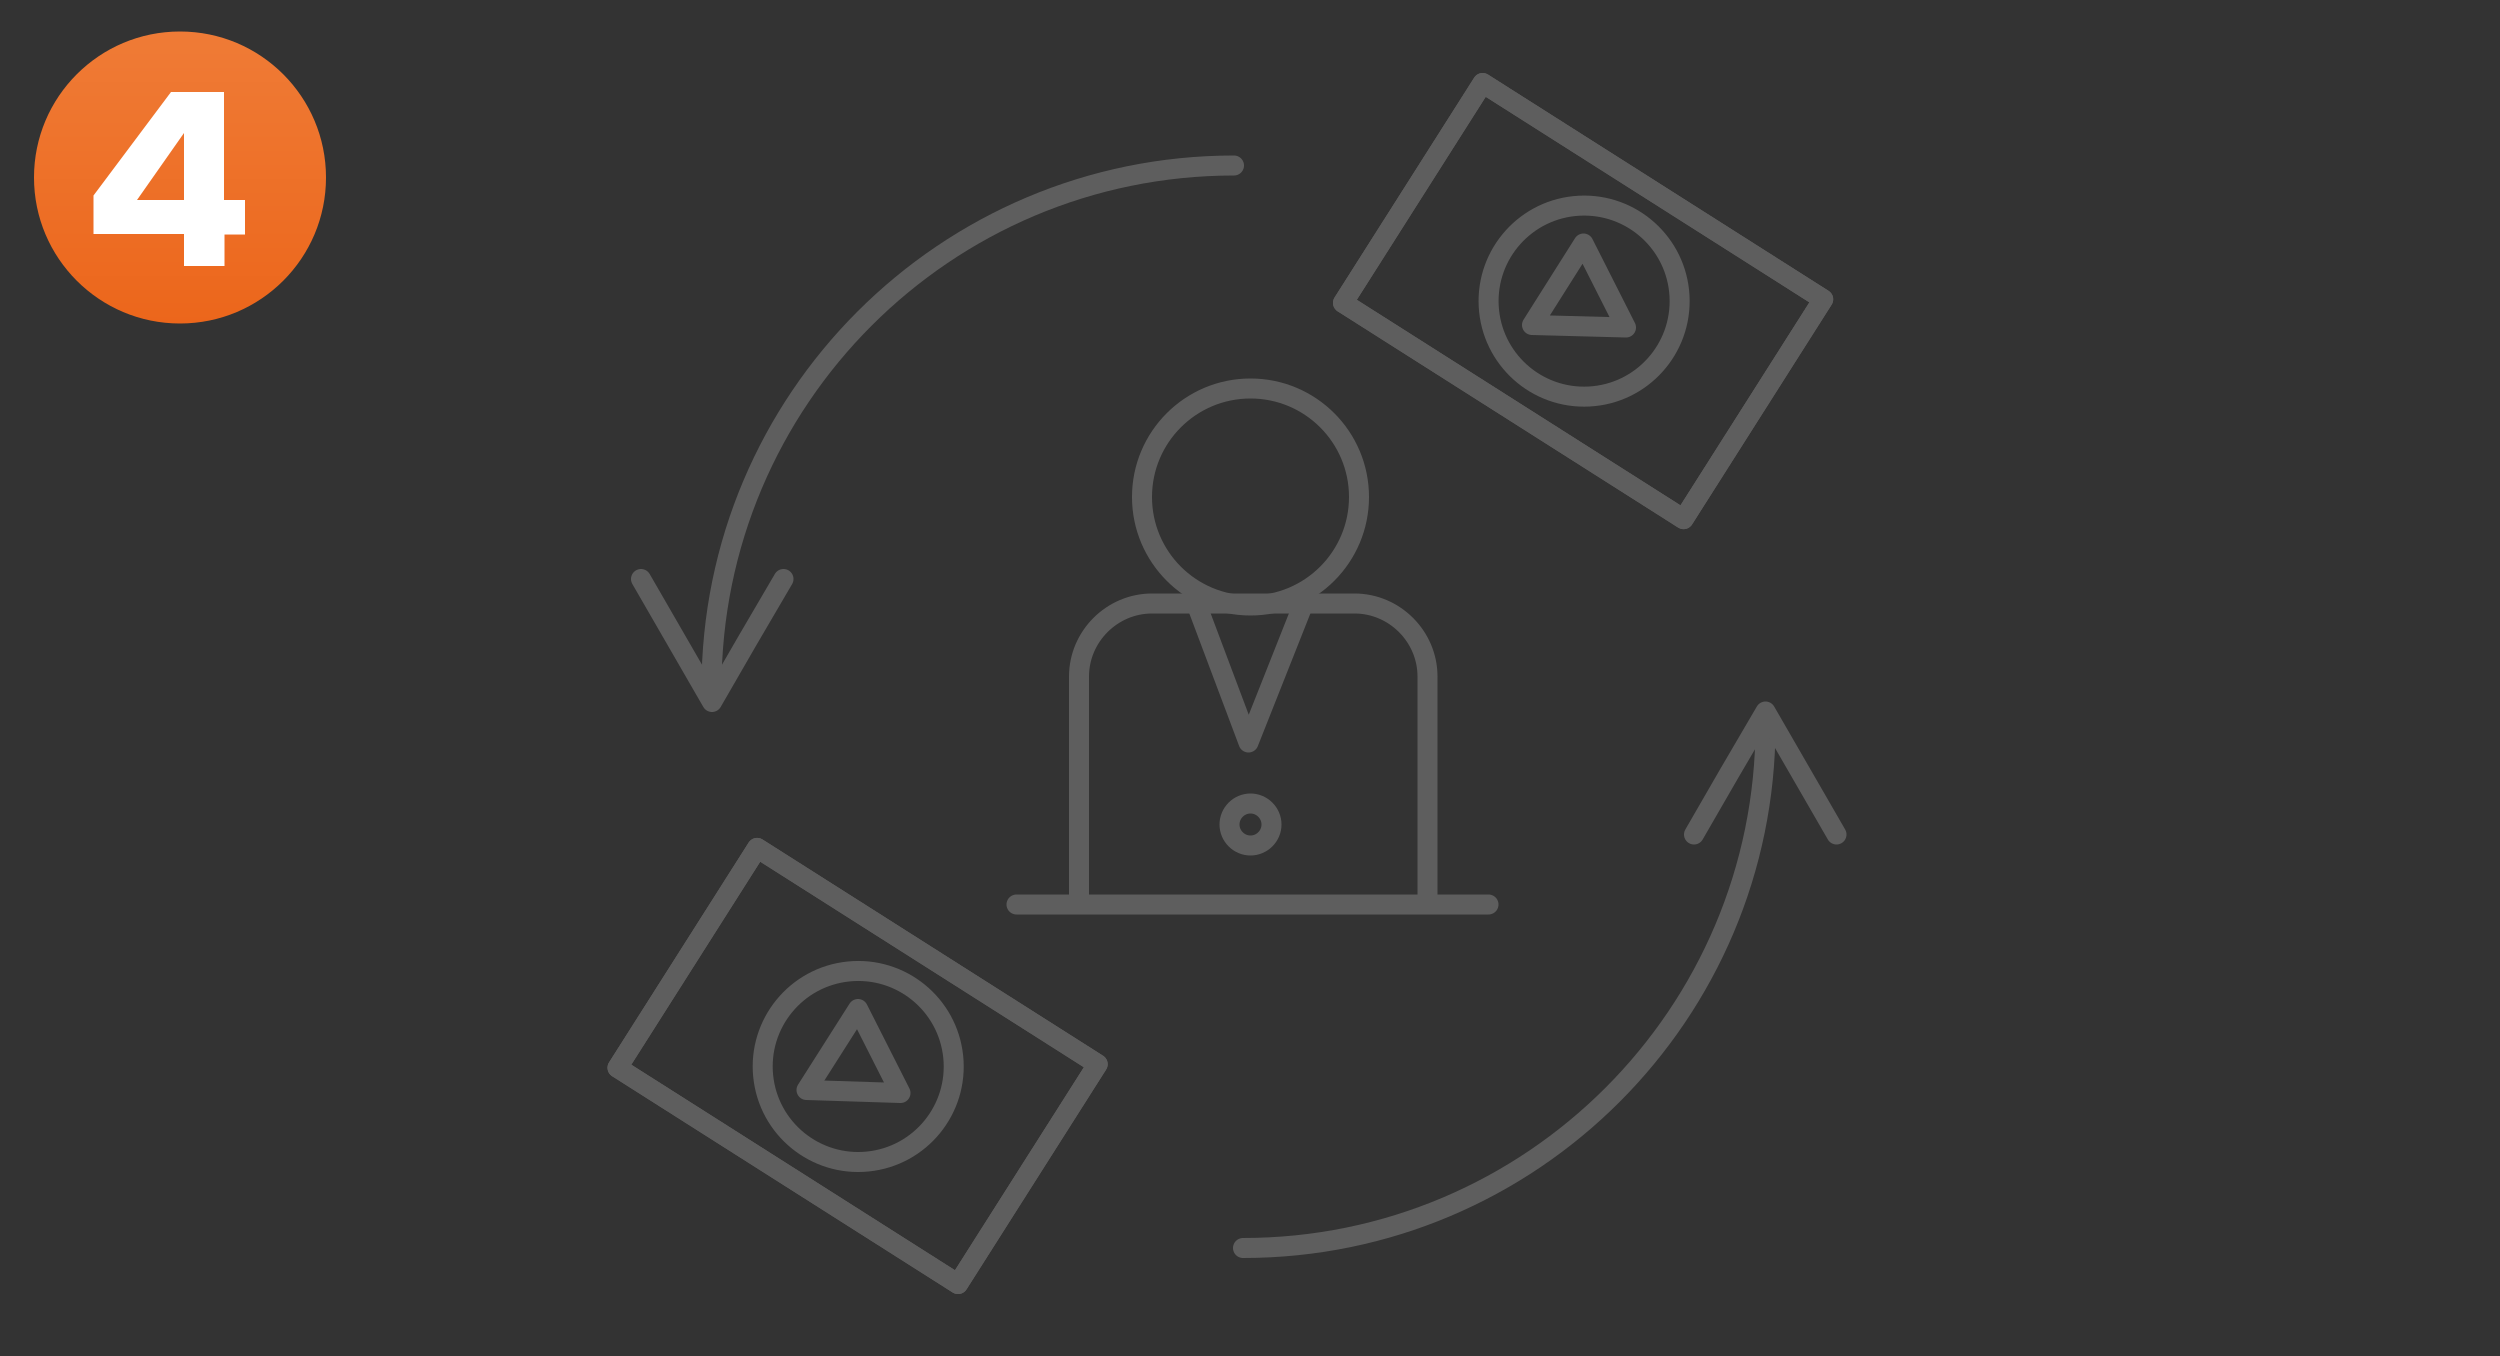 <?xml version="1.0" encoding="utf-8"?>
<!-- Generator: Adobe Illustrator 23.0.3, SVG Export Plug-In . SVG Version: 6.00 Build 0)  -->
<svg version="1.1" id="Layer_1" xmlns="http://www.w3.org/2000/svg" xmlns:xlink="http://www.w3.org/1999/xlink" x="0px" y="0px"
	 viewBox="0 0 500 271.3" style="enable-background:new 0 0 500 271.3;" xml:space="preserve">
<rect x="0" y="0" width="500" height="271.3" fill="#333333" stroke="none"/>
<style type="text/css">
	.st0{fill:none;stroke:#5E5E5E;stroke-width:4;stroke-linecap:round;stroke-linejoin:round;stroke-miterlimit:10;}
	.st1{fill:url(#SVGID_1_);}
	.st2{fill:#FFFFFF;}
</style>
<g>
	<g>
		<circle class="st0" cx="250.1" cy="99.4" r="21.7"/>
		<line class="st0" x1="203.3" y1="180.9" x2="297.7" y2="180.9"/>
		<path class="st0" d="M215.8,179.5v-44.2c0-8,6.6-14.6,14.6-14.6h40.5c8,0,14.6,6.6,14.6,14.6v44.2"/>
		<polyline class="st0" points="239.4,121.1 249.7,148.5 260.4,121.5 		"/>
		<path class="st0" d="M254.3,164.9c0,2.3-1.9,4.2-4.2,4.2c-2.3,0-4.2-1.9-4.2-4.2c0-2.3,1.9-4.2,4.2-4.2
			C252.4,160.7,254.3,162.6,254.3,164.9z"/>
	</g>
	<path class="st0" d="M142.3,137.6c0-57.7,46.8-104.5,104.5-104.5"/>
	<polyline class="st0" points="156.7,115.8 149.5,128.1 142.4,140.4 135.3,128.1 128.2,115.8 	"/>
	<g>
		<path class="st0" d="M353.1,145.1c0,57.7-46.8,104.5-104.5,104.5"/>
		<polyline class="st0" points="338.8,166.9 345.9,154.6 353.1,142.3 360.2,154.6 367.3,166.9 		"/>
	</g>
	<g>
		<polygon class="st0" points="161.3,218 180.1,218.6 171.6,201.8 		"/>
		
			<rect x="131.3" y="187.2" transform="matrix(0.844 0.536 -0.536 0.844 140.946 -58.793)" class="st0" width="80.7" height="52.1"/>
		
			<ellipse transform="matrix(0.995 -0.101 0.101 0.995 -20.733 18.506)" class="st0" cx="171.7" cy="213.2" rx="19.1" ry="19.1"/>
		
			<rect x="131.3" y="187.2" transform="matrix(0.844 0.536 -0.536 0.844 140.946 -58.793)" class="st0" width="80.7" height="52.1"/>
	</g>
	<g>
		<polygon class="st0" points="306.4,65 325.2,65.5 316.7,48.7 		"/>
		
			<rect x="276.4" y="34.1" transform="matrix(0.844 0.536 -0.536 0.844 81.523 -160.329)" class="st0" width="80.7" height="52.1"/>
		
			<ellipse transform="matrix(0.999 -5.239418e-02 5.239418e-02 0.999 -2.716 16.677)" class="st0" cx="316.7" cy="60.2" rx="19.1" ry="19.1"/>
		
			<rect x="276.4" y="34.1" transform="matrix(0.844 0.536 -0.536 0.844 81.523 -160.329)" class="st0" width="80.7" height="52.1"/>
	</g>
</g>
<linearGradient id="SVGID_1_" gradientUnits="userSpaceOnUse" x1="36.02" y1="64.828" x2="36.02" y2="6.676">
	<stop  offset="0" style="stop-color:#EC661B"/>
	<stop  offset="1" style="stop-color:#EF7B36"/>
</linearGradient>
<circle class="st1" cx="36" cy="35.5" r="29.2"/>
<g>
	<g>
		<path class="st2" d="M44.9,46.8v6.4h-8.1v-6.4H18.7v-7.7l15.5-20.7h10.6V40h4.2v6.9H44.9z M36.8,26.6L27.4,40h9.4V26.6z"/>
	</g>
</g>
</svg>
